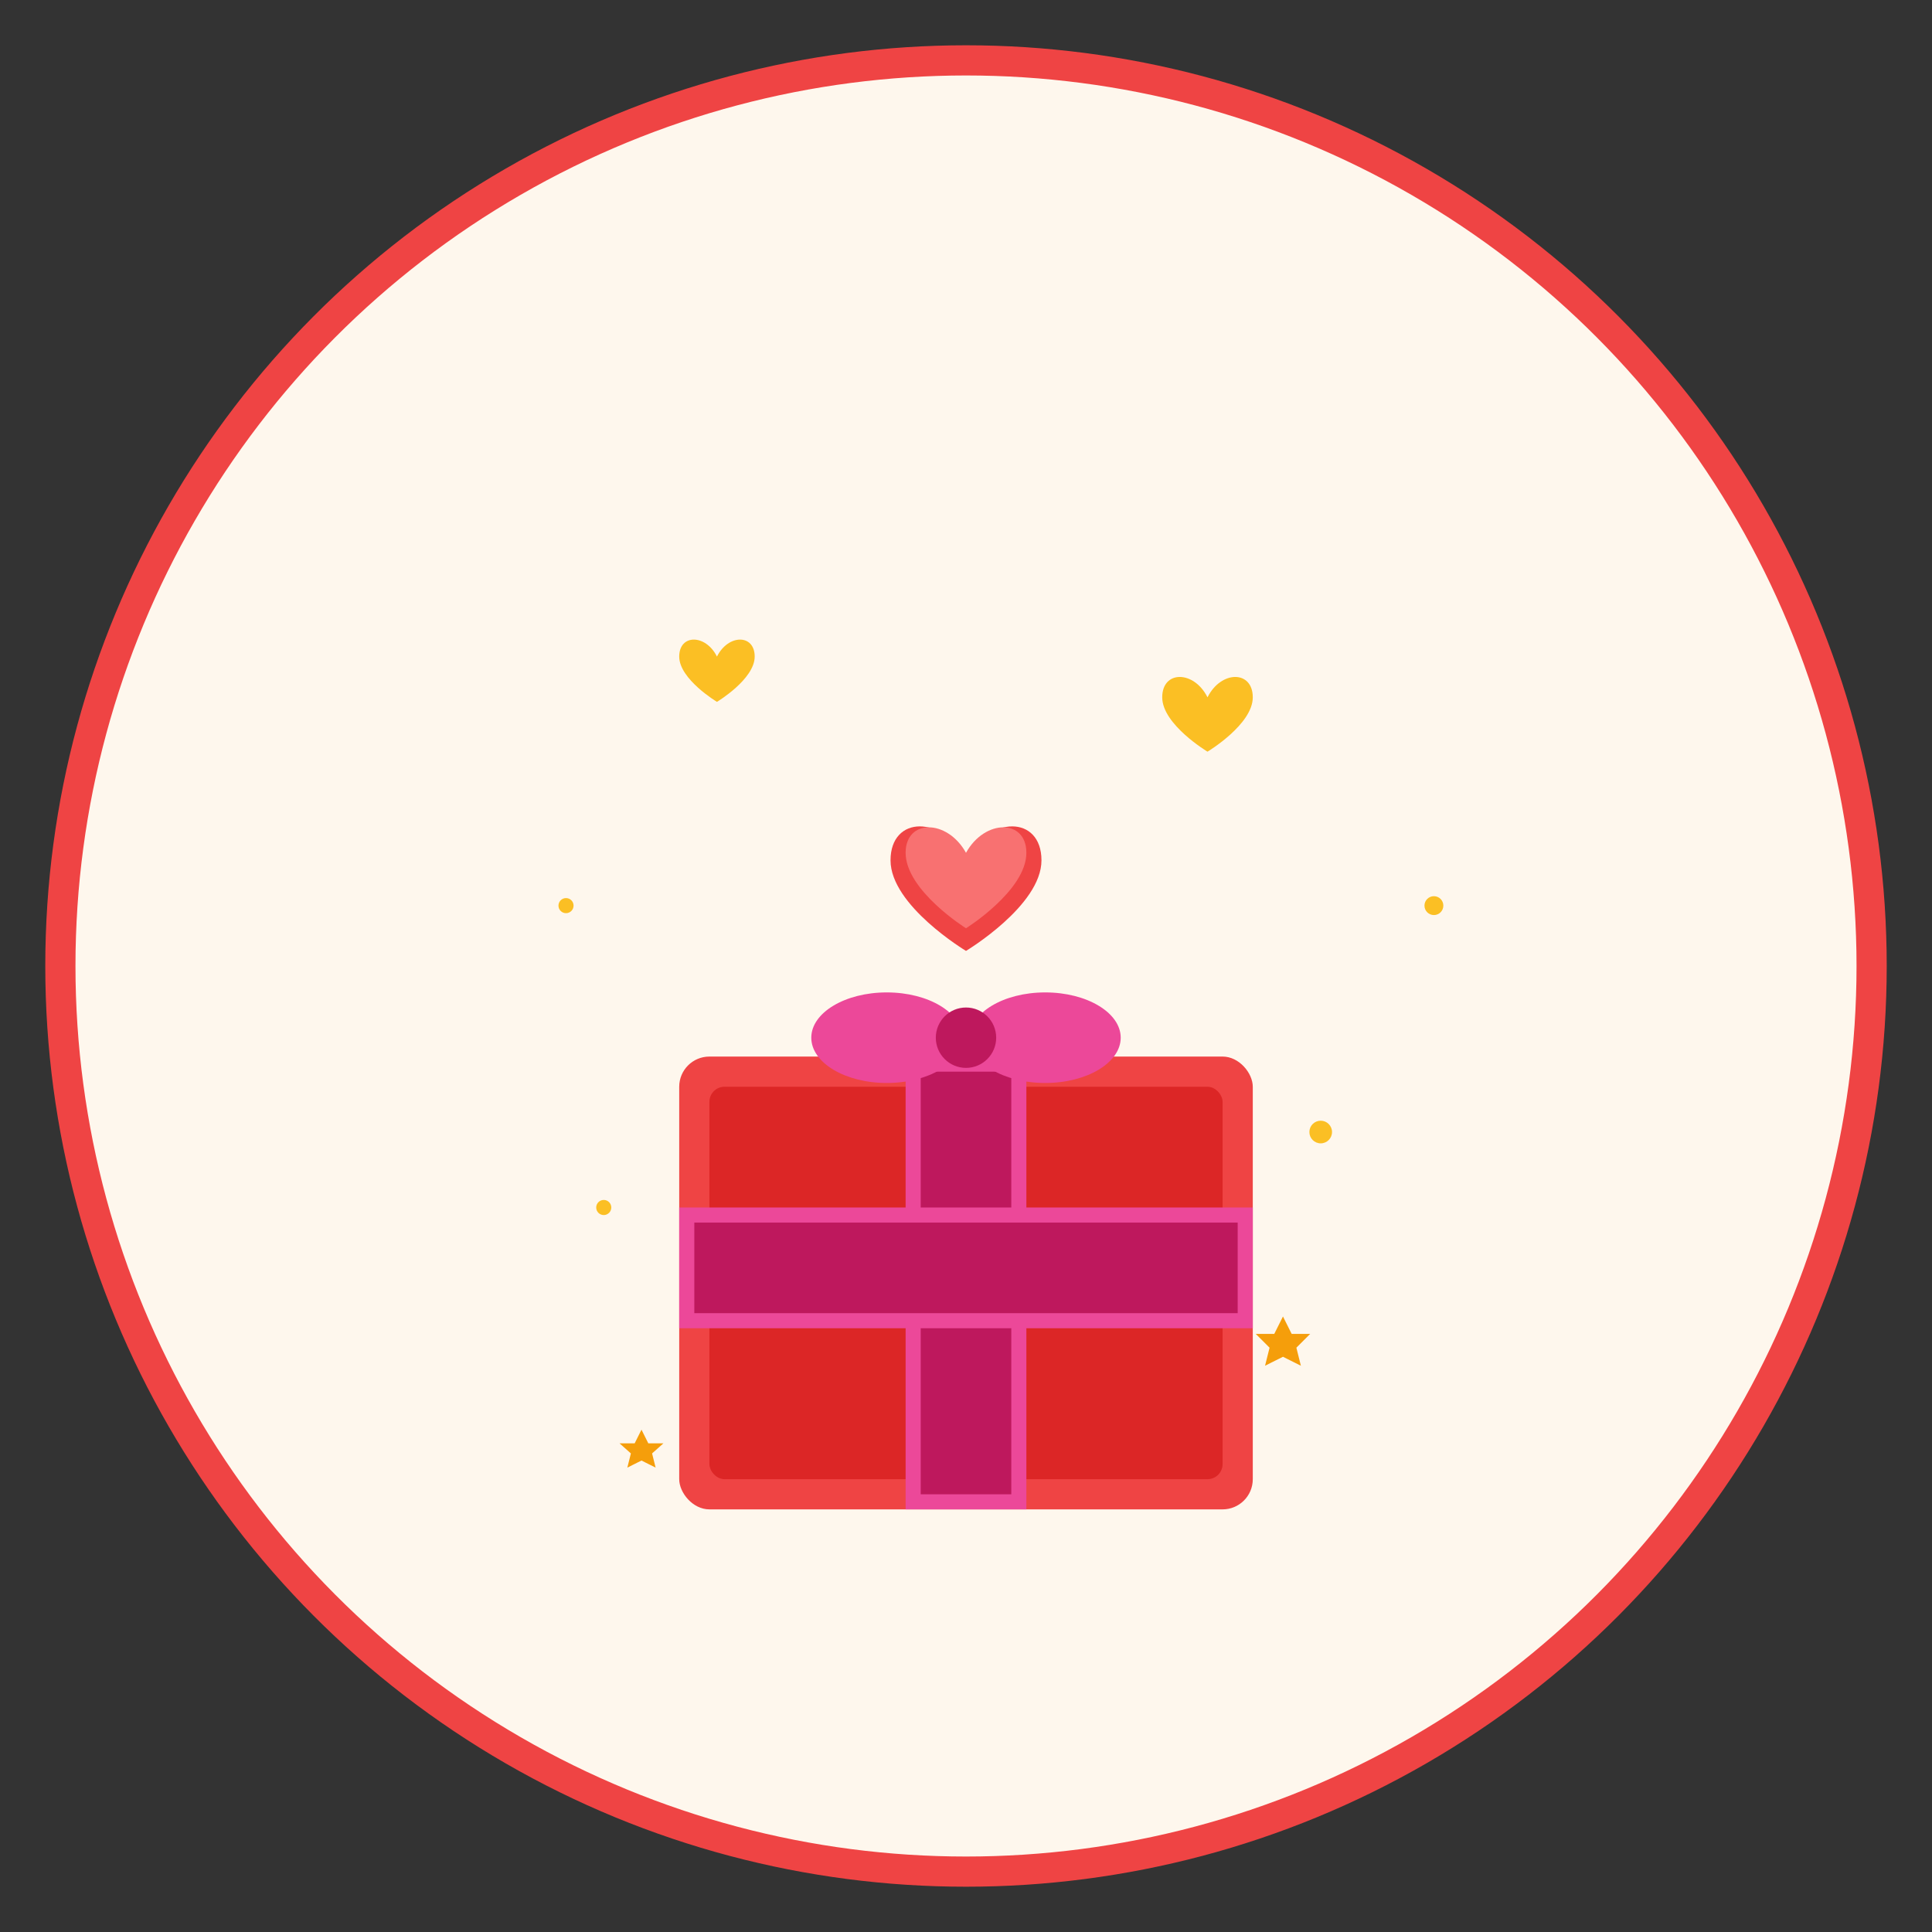 <svg xmlns="http://www.w3.org/2000/svg" viewBox="0 0 512 512" width="512" height="512">
  <rect x="0" y="0" width="512" height="512" fill="#333333" stroke="none"/>
  <!-- Background Circle -->
  <circle cx="256" cy="256" r="240" fill="#fef7ed" stroke="#ef4444" stroke-width="8"/>
  
  <!-- Gift Box Base -->
  <rect x="180" y="280" width="152" height="120" rx="8" fill="#ef4444"/>
  <rect x="188" y="288" width="136" height="104" rx="4" fill="#dc2626"/>
  
  <!-- Gift Box Ribbon Vertical -->
  <rect x="240" y="280" width="32" height="120" fill="#ec4899"/>
  <rect x="244" y="284" width="24" height="112" fill="#be185d"/>
  
  <!-- Gift Box Ribbon Horizontal -->
  <rect x="180" y="320" width="152" height="32" fill="#ec4899"/>
  <rect x="184" y="324" width="144" height="24" fill="#be185d"/>
  
  <!-- Bow on Top -->
  <ellipse cx="235" cy="275" rx="20" ry="12" fill="#ec4899"/>
  <ellipse cx="277" cy="275" rx="20" ry="12" fill="#ec4899"/>
  <circle cx="256" cy="275" r="8" fill="#be185d"/>
  
  <!-- Heart Above Gift -->
  <g transform="translate(256, 220)">
    <path d="M0,8 C-6,-4 -20,-4 -20,8 C-20,20 0,32 0,32 C0,32 20,20 20,8 C20,-4 6,-4 0,8 Z" fill="#ef4444"/>
    <path d="M0,6 C-5,-3 -16,-3 -16,6 C-16,16 0,26 0,26 C0,26 16,16 16,6 C16,-3 5,-3 0,6 Z" fill="#f87171"/>
  </g>
  
  <!-- Decorative Hearts -->
  <g transform="translate(320, 180) scale(0.6)">
    <path d="M0,8 C-6,-4 -20,-4 -20,8 C-20,20 0,32 0,32 C0,32 20,20 20,8 C20,-4 6,-4 0,8 Z" fill="#fbbf24"/>
  </g>
  
  <g transform="translate(190, 170) scale(0.5)">
    <path d="M0,8 C-6,-4 -20,-4 -20,8 C-20,20 0,32 0,32 C0,32 20,20 20,8 C20,-4 6,-4 0,8 Z" fill="#fbbf24"/>
  </g>
  
  <!-- Sparkles -->
  <g fill="#fbbf24">
    <circle cx="350" cy="300" r="3"/>
    <circle cx="160" cy="320" r="2"/>
    <circle cx="380" cy="240" r="2.5"/>
    <circle cx="150" cy="240" r="2"/>
  </g>
  
  <!-- Small decorative stars -->
  <g fill="#f59e0b" stroke="#f59e0b" stroke-width="1">
    <path d="M340,350 L342,354 L346,354 L343,357 L344,361 L340,359 L336,361 L337,357 L334,354 L338,354 Z"/>
    <path d="M170,380 L171.5,383 L174.5,383 L172.25,385 L173,388 L170,386.5 L167,388 L167.75,385 L165.5,383 L168.5,383 Z"/>
  </g>
</svg>